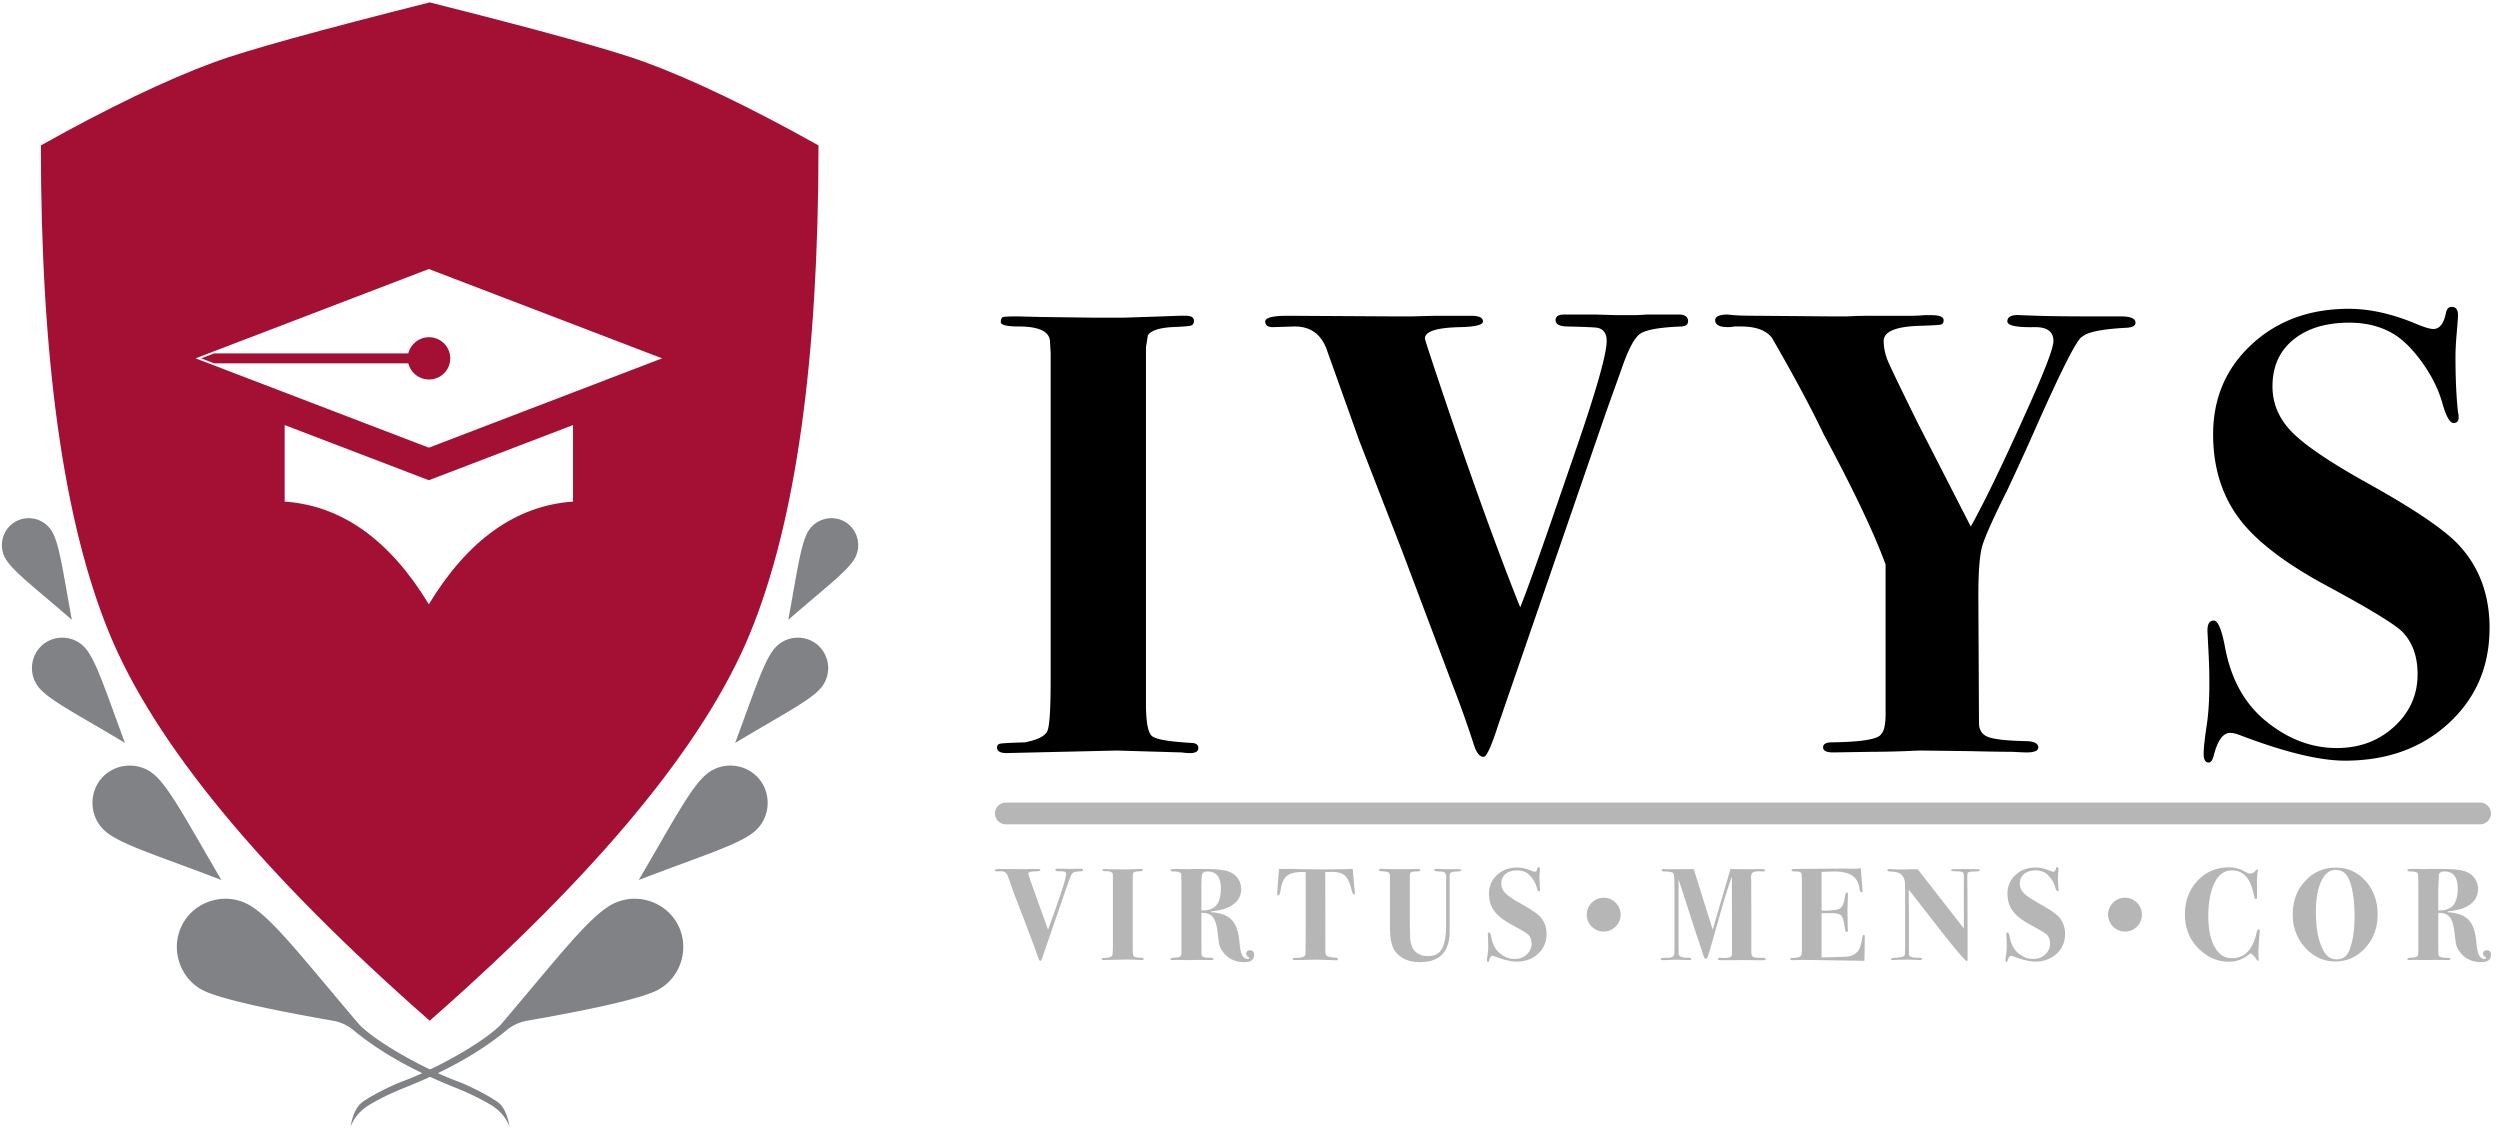 <svg xmlns="http://www.w3.org/2000/svg" width="177" height="80" fill-rule="evenodd" xmlns:v="https://vecta.io/nano"><path d="M76.678 61.609c0 .043-.031.068-.093.074-.329.012-.535.05-.619.112s-.175.239-.274.53l-.223.623-1.591 4.614c-.099.31-.171.465-.214.465-.056 0-.102-.056-.14-.167l-.307-.865-.753-2-.633-1.628-.465-1.302c-.081-.26-.248-.388-.502-.381l-.307.009c-.074 0-.112-.028-.112-.084s.112-.084.335-.084l1.572.009h.251l.353-.009h.521c.118 0 .177.028.177.084 0 .05-.109.078-.326.084-.353.006-.53.062-.53.167 0 .012.053.177.158.493l1.246 3.47.447-1.237.391-1.135c.291-.85.437-1.367.437-1.553 0-.112-.047-.177-.14-.195a5.77 5.77 0 0 0-.428-.019c-.124 0-.186-.031-.186-.093 0-.056.043-.084.13-.084h.437l.326.009h.242l.214-.009h.465c.093 0 .14.034.14.102zm4.293 6.288c0 .05-.04.074-.121.074-.043 0-.084-.003-.121-.009l-.958-.028-1.228.028-.4.009c-.093 0-.14-.028-.14-.084 0-.031.017-.05.051-.056s.153-.012.358-.019c.192-.037.304-.095.335-.172s.047-.327.047-.749v-4.819l-.009-.158c0-.155-.155-.233-.465-.233-.174 0-.26-.022-.26-.065s.012-.068.037-.074.105-.009.242-.009c-.062 0 .05.003.335.009l.735.009h.474l.423-.014.386-.014h.093c.081 0 .121.025.121.074 0 .037-.014.06-.042.07a1.7 1.7 0 0 1-.284.023c-.192.012-.31.053-.353.121l-.028.177v5.256c0 .267.029.425.088.474s.259.084.6.102c.056.006.084.031.084.074zm7.819-.298c0 .347-.226.521-.679.521-.571 0-1.026-.18-1.367-.54-.267-.279-.419-.577-.456-.893l-.093-.763c-.062-.484-.175-.822-.34-1.014s-.429-.285-.795-.279v2.112l.009.791c0 .105.043.178.13.219s.251.06.493.06c.149 0 .223.028.223.084 0 .05-.037.074-.112.074l-.902-.009h-.149l-.316.009h-.67c-.062 0-.133-.003-.214-.009h-.13l-.428.009c-.087 0-.13-.025-.13-.074 0-.056.127-.09.381-.102.211-.012.335-.062.372-.149.019-.043.028-.174.028-.391v-4.791l-.019-.572c-.012-.059-.053-.104-.121-.135-.087-.037-.226-.056-.419-.056-.136 0-.205-.028-.205-.084 0-.043.028-.07.084-.079s.205-.014.447-.014h.167l.326.009h.307l.195-.009h.874c.868 0 1.46.068 1.777.205.248.105.447.267.595.484a1.24 1.24 0 0 1 .223.716c0 .595-.31 1.036-.93 1.321-.273.124-.676.217-1.209.279l-.009.056c.676.043 1.166.222 1.47.535s.487.82.549 1.521c.05.558.127.907.233 1.047s.214.209.326.209c.093 0 .14-.025.14-.074 0-.025-.036-.059-.107-.102s-.107-.105-.107-.186c0-.167.093-.251.279-.251s.279.105.279.316zm-2.353-4.698c0-.8-.316-1.2-.949-1.2-.205 0-.332.068-.381.205-.031.087-.047.425-.047 1.014v1.544c.484.006.834-.115 1.051-.363s.326-.648.326-1.2zm9.493.353c0 .05-.022.074-.065.074-.068 0-.13-.121-.186-.363-.112-.478-.267-.803-.465-.977s-.515-.26-.949-.26l-.437.019.009 5.656c.006.155.05.254.13.298s.298.081.651.112c.068.006.102.034.102.084 0 .062-.05.093-.149.093-.019 0-.065-.003-.14-.009l-.233-.009-.958-.028-1.581.028c-.087 0-.13-.025-.13-.074 0-.037.012-.059.037-.065s.127-.012.307-.019c.341-.012.524-.093.549-.242.012-.081.019-.71.019-1.888v-3.935c-.068-.006-.149-.009-.242-.009-.496 0-.857.091-1.084.274s-.374.507-.442.972c-.043.273-.099.409-.167.409-.056 0-.084-.037-.084-.112a10.65 10.65 0 0 1 .037-.512l.093-1.246h.14l.679-.009.647.019 1.577.019.949-.009.763-.009.465-.019.14 1.544.019.195zm7.531-1.637c0 .05-.105.078-.316.084-.26.006-.419.05-.474.13-.019.025-.031.078-.037.158v3.935c0 1.464-.701 2.195-2.102 2.195-.719 0-1.278-.22-1.674-.66-.298-.329-.447-.912-.447-1.749v-3.572c0-.198-.031-.319-.093-.363s-.257-.078-.586-.102c-.068-.006-.102-.031-.102-.074 0-.056.056-.084.167-.084h.074l.14.009.577.009h1.209l.409-.009h.195c.105 0 .158.031.158.093 0 .056-.096.084-.288.084-.273 0-.419.05-.437.149-.012.068-.019.133-.019.195v3.479l.028.958c.043.403.158.695.344.874.229.223.53.335.902.335.422 0 .732-.136.93-.409.242-.329.363-.918.363-1.767v-3.07l.009-.214v-.158c0-.161-.047-.267-.14-.316-.062-.037-.183-.056-.363-.056-.223-.006-.335-.043-.335-.112 0-.05.043-.074.13-.074l.409.014.409.014c.006 0 .059-.003.158-.009h.512c.192 0 .288.028.288.084zm6.033 4.512a1.82 1.82 0 0 1-.6 1.4c-.4.369-.91.553-1.53.553-.378 0-.899-.127-1.563-.381a.38.38 0 0 0-.13-.028c-.105 0-.186.112-.242.335-.019.068-.043.102-.074.102-.05 0-.074-.043-.074-.13 0-.081.016-.223.047-.428a4.05 4.05 0 0 0 .037-.586l-.009-.428-.019-.372c0-.099.031-.149.093-.149s.118.133.167.4c.087.459.282.815.586 1.07.329.273.682.409 1.06.409.335 0 .617-.105.847-.316a1.01 1.01 0 0 0 .344-.772c0-.26-.074-.468-.223-.623-.112-.112-.471-.332-1.079-.66-.676-.36-1.135-.719-1.377-1.079-.223-.329-.335-.719-.335-1.172 0-.533.189-.975.567-1.326s.856-.526 1.433-.526c.31 0 .642.074.995.223.118.05.202.074.251.074.093 0 .155-.081.186-.242.012-.056.04-.084.084-.084.062 0 .093.04.093.121a4.61 4.61 0 0 1-.019.26l-.019.353.037.819c.006.019.009.043.009.074 0 .056-.025.084-.074.084-.056 0-.112-.099-.167-.298a1.91 1.91 0 0 0-.293-.591c-.14-.195-.281-.336-.423-.423a1.24 1.24 0 0 0-.651-.167c-.347 0-.623.084-.828.251a.84.84 0 0 0-.307.688c0 .254.096.479.288.674s.561.445 1.107.749c.67.372 1.113.67 1.33.893.316.329.474.744.474 1.246zm15.522 1.767c0 .062-.062.093-.186.093h-.065a46.92 46.92 0 0 1-.721-.009l-.767-.009-.428.009h-1.088c-.087 0-.13-.028-.13-.084s.043-.084.13-.084l.316.009c.285.006.459-.043.521-.149.019-.031.028-.217.028-.558l-.009-5.042c-.198.515-.459 1.333-.781 2.456l-.809 2.846c-.099.347-.18.521-.242.521-.068 0-.13-.087-.186-.26l-.595-1.786-1.163-3.6v4.809l.009.498c.006.053.034.098.084.135.093.081.251.118.474.112s.335.028.335.102c0 .043-.047.065-.14.065l-.828-.019a4.54 4.54 0 0 0-.493.009l-.502.019c-.13 0-.195-.028-.195-.084 0-.05.053-.074.158-.074l.447-.009c.192-.025.304-.096.335-.214a2.4 2.4 0 0 0 .028-.465v-4.437c0-.496-.029-.786-.088-.87s-.281-.126-.665-.126c-.099 0-.149-.028-.149-.084 0-.062.053-.09.158-.084l.251.009 1.758-.009a.99.99 0 0 1 .102.009l1.34 4.279 1.256-4.288h.195l1.228.009h.158l.251-.009h.428c.124 0 .186.028.186.084 0 .062-.037.09-.112.084l-.214-.009c-.26-.012-.436.012-.526.074s-.135.183-.135.363l.009.326.009 2.335v2.595c0 .223.057.352.172.386s.285.048.512.042.34.022.34.084zm7.01-1.563l-.009.865-.014.642-.005.186-4.298-.065-.781.019c-.112 0-.167-.025-.167-.074 0-.037.014-.059.042-.065s.122-.016.284-.028c.291-.019.45-.102.474-.251.012-.081.019-.171.019-.27v-4.716l-.009-.614c-.006-.099-.037-.167-.093-.205s-.171-.056-.344-.056c-.192 0-.288-.028-.288-.084 0-.062.085-.093.256-.093l.712-.009 2.8-.019.633.009a4.16 4.16 0 0 0 .502-.037l.084 1.014.047.595c0 .062-.031.093-.093.093s-.102-.081-.121-.242c-.056-.428-.228-.74-.516-.935s-.715-.293-1.279-.293l-.893.028v2.744c.682.006 1.112-.042 1.288-.144s.296-.367.358-.795c.031-.229.078-.344.14-.344.056 0 .084.056.084.167l-.028.688-.009.474.019 1.209a.87.87 0 0 1 .009.14c0 .074-.028.112-.084.112-.043 0-.071-.014-.084-.042s-.031-.129-.056-.302c-.062-.44-.147-.715-.256-.823s-.358-.163-.749-.163h-.633v3.135l.595-.009 1.246-.047c.186-.025.366-.093.54-.205.155-.124.262-.257.321-.4s.122-.406.191-.791c.019-.093.05-.14.093-.14.05 0 .074.047.074.14zm8.145-4.707c0 .031-.023.05-.07.056s-.212.016-.498.028c-.167.006-.264.04-.288.102-.025.037-.034.236-.028.595l.009 1.079.009 2.819v1.581c0 .105-.022.158-.065.158-.068 0-.519-.513-1.353-1.54l-2.749-3.521v.688l.009.614v3.209c0 .13.04.211.121.242.13.05.282.074.456.074.205 0 .319.016.344.047.006.006.009.019.009.037 0 .05-.047.074-.14.074a.87.87 0 0 1-.14-.009l-.698-.019-.856.019-.223.009c-.093 0-.14-.025-.14-.074 0-.043.136-.074.409-.093.316-.025.499-.074.549-.149.031-.05.047-.273.047-.67v-3.823l-.019-.707c-.037-.273-.146-.471-.326-.595-.136-.093-.391-.146-.763-.158-.099-.006-.149-.034-.149-.084 0-.056.043-.084.13-.084l.4.019.502.009 1.116-.019 3.265 4.195v-3.684c0-.149-.025-.243-.074-.284s-.155-.064-.316-.07l-.4-.019c-.074-.006-.112-.028-.112-.065 0-.05.056-.074.167-.074h.205c.037 0 .099-.003.186-.009h.214l1.098.009c.105.006.158.034.158.084zm6.033 4.502a1.82 1.82 0 0 1-.6 1.4c-.4.369-.91.553-1.53.553-.378 0-.899-.127-1.563-.381a.38.38 0 0 0-.13-.028c-.105 0-.186.112-.242.335-.019.068-.043.102-.074.102-.05 0-.074-.043-.074-.13 0-.081.016-.223.047-.428a4.05 4.05 0 0 0 .037-.586l-.009-.428-.019-.372c0-.099.031-.149.093-.149s.118.133.167.4c.087.459.282.815.586 1.07.329.273.682.409 1.06.409.335 0 .617-.105.847-.316a1.01 1.01 0 0 0 .344-.772c0-.26-.074-.468-.223-.623-.112-.112-.471-.332-1.079-.66-.676-.36-1.135-.719-1.377-1.079-.223-.329-.335-.719-.335-1.172 0-.533.189-.975.567-1.326s.856-.526 1.433-.526c.31 0 .642.074.995.223.118.05.202.074.251.074.093 0 .155-.081.186-.242.012-.056.04-.084.084-.084.062 0 .093.04.093.121a4.61 4.61 0 0 1-.019.26l-.019.353.037.819c.006.019.009.043.009.074 0 .056-.025.084-.074.084-.056 0-.112-.099-.167-.298a1.91 1.91 0 0 0-.293-.591c-.14-.195-.281-.336-.423-.423a1.24 1.24 0 0 0-.651-.167c-.347 0-.623.084-.828.251a.84.84 0 0 0-.307.688c0 .254.096.479.288.674s.561.445 1.107.749c.67.372 1.113.67 1.33.893.316.329.474.744.474 1.246zm13.783-.205l-.009.158c0 .031-.016.226-.047.586l-.037.633.009.465a1.14 1.14 0 0 1 .009.158c0 .068-.016.102-.047.102s-.065-.031-.102-.093c-.136-.223-.282-.369-.437-.437-.465.397-.964.595-1.498.595-.812 0-1.529-.304-2.149-.912-.657-.645-.986-1.457-.986-2.437 0-.949.296-1.741.888-2.377s1.332-.953 2.219-.953c.409 0 .775.093 1.098.279.186.105.322.158.409.158.13 0 .251-.059.363-.177.081-.087.13-.13.149-.13.025 0 .037.022.037.065a.56.56 0 0 1-.009.084 4.6 4.6 0 0 0-.056.781l.009.381v.642c0 .112-.031.167-.093.167-.05 0-.099-.121-.149-.363-.223-1.116-.735-1.674-1.535-1.674-.633 0-1.091.409-1.377 1.228-.198.558-.298 1.228-.298 2.009 0 1.16.236 2.009.707 2.549a1.23 1.23 0 0 0 .977.428c.874 0 1.448-.583 1.721-1.749.043-.192.093-.288.149-.288.062 0 .09.04.084.121zm8.349-1.172c0 .93-.29 1.716-.87 2.358s-1.291.963-2.135.963c-.825 0-1.532-.326-2.121-.977s-.884-1.436-.884-2.353c0-.943.293-1.73.879-2.363a2.85 2.85 0 0 1 2.181-.949c.837 0 1.538.318 2.102.953s.847 1.425.847 2.367zm-1.637.149c0-1.234-.146-2.146-.437-2.735-.192-.384-.496-.577-.912-.577-.422 0-.758.27-1.009.809s-.377 1.262-.377 2.167c0 1.315.223 2.298.67 2.949.186.273.456.409.809.409.409 0 .698-.195.865-.586.26-.608.391-1.42.391-2.437zm9.661 2.698c0 .347-.226.521-.679.521-.571 0-1.026-.18-1.367-.54-.267-.279-.419-.577-.456-.893l-.093-.763c-.062-.484-.175-.822-.34-1.014s-.429-.285-.795-.279v2.112l.009.791c0 .105.043.178.13.219s.251.06.493.06c.149 0 .223.028.223.084 0 .05-.037.074-.112.074l-.902-.009h-.149l-.316.009h-.67c-.062 0-.133-.003-.214-.009h-.13l-.428.009c-.087 0-.13-.025-.13-.074 0-.056.127-.09.381-.102.211-.012.335-.062.372-.149.019-.043.028-.174.028-.391v-4.791l-.019-.572c-.012-.059-.053-.104-.121-.135-.087-.037-.226-.056-.419-.056-.136 0-.205-.028-.205-.084 0-.043.028-.07.084-.079s.205-.014.447-.014h.167l.326.009h.307l.195-.009h.874c.868 0 1.46.068 1.777.205.248.105.447.267.595.484a1.24 1.24 0 0 1 .223.716c0 .595-.31 1.036-.93 1.321-.273.124-.676.217-1.209.279l-.009.056c.676.043 1.166.222 1.47.535s.487.82.549 1.521c.05.558.127.907.233 1.047s.214.209.326.209c.093 0 .14-.025.14-.074 0-.025-.036-.059-.107-.102s-.107-.105-.107-.186c0-.167.093-.251.279-.251s.279.105.279.316zm-2.353-4.698c0 .552-.109.952-.326 1.2s-.567.369-1.051.363v-1.544l.047-1.014c.05-.136.177-.205.381-.205.633 0 .949.4.949 1.2zm-60.466 3.054a1.2 1.2 0 0 1-1.198-1.198 1.2 1.2 0 0 1 1.198-1.198 1.2 1.2 0 0 1 1.198 1.198 1.2 1.2 0 0 1-1.198 1.198zm36.909 0a1.2 1.2 0 0 1-1.198-1.198 1.2 1.2 0 0 1 1.198-1.198 1.2 1.2 0 0 1 1.198 1.198 1.2 1.2 0 0 1-1.198 1.198z" fill="#b6b6b6"/><path d="M84.842 52.961c0 .238-.194.357-.581.357a3.54 3.54 0 0 1-.581-.045l-4.602-.134-5.898.134-1.921.045c-.447 0-.67-.134-.67-.402 0-.149.082-.238.246-.268s.737-.06 1.72-.089c.923-.179 1.46-.454 1.609-.827s.223-1.571.223-3.597V24.991l-.045-.76c0-.745-.745-1.117-2.234-1.117-.834 0-1.251-.104-1.251-.313s.06-.328.179-.357.506-.045 1.162-.045c-.298 0 .238.015 1.609.045l3.53.045h2.279l2.033-.067 1.854-.067h.447c.387 0 .581.119.581.357 0 .179-.067.29-.201.335s-.588.082-1.363.112c-.923.06-1.489.253-1.698.581l-.134.849v25.245c0 1.281.141 2.04.424 2.279s1.244.402 2.882.491c.268.03.402.149.402.357zm34.672-30.204c0 .209-.149.328-.447.357-1.579.06-2.569.238-2.971.536s-.841 1.147-1.318 2.547l-1.072 2.994-7.64 22.162c-.477 1.489-.819 2.234-1.028 2.234-.268 0-.491-.268-.67-.804a74.25 74.25 0 0 0-1.474-4.155l-3.619-9.606-3.038-7.819-2.234-6.255c-.387-1.251-1.191-1.862-2.413-1.832l-1.474.045c-.357 0-.536-.134-.536-.402s.536-.402 1.609-.402l7.551.045h1.206l1.698-.045h2.502c.566 0 .849.134.849.402 0 .238-.521.372-1.564.402-1.698.03-2.547.298-2.547.804 0 .06.253.849.76 2.368 2.264 6.792 4.26 12.347 5.987 16.666.387-.953 1.102-2.934 2.145-5.943l1.877-5.451c1.4-4.081 2.1-6.568 2.1-7.462 0-.536-.223-.849-.67-.938-.179-.03-.864-.06-2.055-.089-.596 0-.894-.149-.894-.447 0-.268.209-.402.626-.402h2.1l1.564.045h1.162c.298 0 .64-.015 1.028-.045h2.234c.447 0 .67.164.67.491zm31.679.089c0 .209-.194.328-.581.357-1.757.089-2.815.298-3.172.626-.328.06-1.46 2.279-3.396 6.657-.417.953-1.043 2.323-1.877 4.111-1.043 2.085-1.653 3.448-1.832 4.088s-.268 1.81-.268 3.507l.045 8.981c0 .506.216.841.648 1.005s1.288.261 2.569.29c.655 0 .983.149.983.447 0 .238-.283.357-.849.357-.119 0-.462-.015-1.028-.045-.685 0-1.638-.015-2.86-.045l-3.574-.045c-.089 0-.477.015-1.162.045a63.28 63.28 0 0 1-2.234.045l-2.815.045c-.477 0-.715-.119-.715-.357s.209-.357.626-.357c2.115-.03 3.277-.223 3.485-.581.209-.209.313-.685.313-1.43V39.959c-.834-2.264-2.294-5.332-4.379-9.204-.864-1.817-2.085-4.096-3.664-6.836-.417-.536-1.147-.804-2.189-.804h-.491a1.88 1.88 0 0 1-.447.045c-.596 0-.894-.164-.894-.491 0-.268.313-.402.938-.402-.089 0 .037.015.38.045s.916.045 1.72.045l5.272.045h.983a36.33 36.33 0 0 1 1.966-.045h2.636a10.38 10.38 0 0 0 .938-.045h.447c.596 0 .894.119.894.357 0 .179-.067.283-.201.313s-.663.06-1.586.089c-1.638.06-2.457.417-2.457 1.072 0 .477.104.961.313 1.452s.909 1.944 2.1 4.356l3.753 7.328c.923-1.638 2.234-4.349 3.932-8.132 1.281-2.83 1.921-4.498 1.921-5.004 0-.655-.432-.983-1.296-.983-1.311.03-1.966-.104-1.966-.402 0-.328.283-.477.849-.447l1.251.045c.834.03 2.249.045 4.245.045h1.698c.685 0 1.028.149 1.028.447zm25.066 21.626c0 2.711-.961 4.952-2.882 6.724s-4.371 2.659-7.35 2.659c-1.817 0-4.319-.611-7.506-1.832-.238-.089-.447-.134-.626-.134-.506 0-.894.536-1.162 1.609-.089.328-.209.491-.357.491-.238 0-.357-.209-.357-.626 0-.387.074-1.072.223-2.055.119-.804.179-1.743.179-2.815a36.89 36.89 0 0 0-.045-2.055l-.089-1.787c0-.477.149-.715.447-.715s.566.64.804 1.921c.417 2.204 1.355 3.917 2.815 5.138 1.579 1.311 3.277 1.966 5.094 1.966 1.609 0 2.964-.506 4.066-1.519s1.653-2.249 1.653-3.709c0-1.251-.357-2.249-1.072-2.994-.536-.536-2.264-1.594-5.183-3.172-3.247-1.728-5.451-3.455-6.613-5.183-1.072-1.579-1.609-3.455-1.609-5.63 0-2.562.909-4.684 2.726-6.367s4.111-2.524 6.881-2.524c1.489 0 3.083.357 4.781 1.072.566.238.968.357 1.206.357.447 0 .745-.387.894-1.162.06-.268.194-.402.402-.402.298 0 .447.194.447.581 0 .149-.03.566-.089 1.251s-.089 1.251-.089 1.698c0 1.549.06 2.86.179 3.932.03.089.045.209.045.357 0 .268-.119.402-.357.402-.268 0-.536-.477-.804-1.43s-.737-1.899-1.407-2.837-1.348-1.616-2.033-2.033c-.894-.536-1.936-.804-3.128-.804-1.668 0-2.994.402-3.977 1.206s-1.474 1.906-1.474 3.306c0 1.221.462 2.301 1.385 3.239s2.696 2.137 5.317 3.597c3.217 1.787 5.347 3.217 6.389 4.289 1.519 1.579 2.279 3.574 2.279 5.987z" fill="#000"/><path d="M70.445 57.593h0a.77.77 0 0 1 .769-.769h104.375a.77.77 0 0 1 .769.769h0a.77.77 0 0 1-.769.769H71.214a.77.77 0 0 1-.769-.769z" fill="#b6b6b6" fill-rule="nonzero"/><g fill="#808285"><path d="M35.439 72.566h-.001c4.047-4.759 6.172-7.541 7.797-8.481s3.751-.369 4.689 1.259.366 3.755-1.259 4.695c-.984.569-4.101 1.312-9.35 2.229a3.1 3.1 0 0 0-1.446.669c-1.865 1.549-4.305 2.92-7.321 4.114-.379.15-1.355.558-2.353 1.146-.666.392-1.124.918-1.374 1.578.147-.885.441-1.479.882-1.781.892-.611 2.311-1.256 2.683-1.392 2.262-.822 5.684-2.682 7.054-4.036zM52.05 52.598c1.368-3.681 2.026-5.781 2.784-6.686a2.17 2.17 0 0 1 3.039-.266 2.18 2.18 0 0 1 .264 3.043c-.758.905-2.736 1.895-6.087 3.91zm3.762-8.716c.626-3.414.876-5.343 1.397-6.247a1.92 1.92 0 0 1 2.604-.698c.903.522 1.217 1.704.697 2.608s-2.09 2.069-4.698 4.337zM45.226 62.301c2.436-4.156 3.678-6.553 4.786-7.484s2.798-.783 3.728.327.78 2.801-.328 3.733-3.708 1.706-8.186 3.425z"/><path d="M25.457 72.566c1.37 1.353 4.792 3.214 7.054 4.036.372.135 1.791.78 2.683 1.392.441.302.735.896.882 1.781-.25-.66-.709-1.186-1.374-1.578-.999-.588-1.974-.996-2.353-1.146-3.016-1.194-5.456-2.565-7.321-4.114a3.1 3.1 0 0 0-1.446-.669c-5.25-.917-8.367-1.66-9.35-2.229-1.625-.94-2.197-3.066-1.259-4.695s3.064-2.199 4.689-1.259 3.75 3.722 7.797 8.481h-.001zM8.847 52.598c-3.351-2.014-5.329-3.005-6.087-3.91a2.18 2.18 0 0 1 .264-3.043 2.17 2.17 0 0 1 3.039.266c.758.905 1.416 3.005 2.784 6.686zm-3.762-8.716C2.477 41.614.908 40.449.387 39.545s-.206-2.086.697-2.608a1.92 1.92 0 0 1 2.604.698c.521.904.771 2.833 1.397 6.247zm10.586 18.419c-4.477-1.719-7.078-2.493-8.186-3.425s-1.258-2.622-.328-3.733 2.62-1.258 3.728-.327 2.35 3.328 4.786 7.484z"/></g><path d="M30.422.17c7.92 1.994 13.005 3.404 15.253 4.231 3.373 1.241 7.465 3.205 12.275 5.894 0 15.168-1.616 26.683-4.847 34.545C49.88 52.68 42.32 61.822 30.422 72.267 18.523 61.822 10.963 52.68 7.741 44.84c-3.231-7.862-4.847-19.377-4.847-34.545 4.81-2.689 8.901-4.653 12.275-5.894 2.249-.827 7.333-2.238 15.253-4.231zM15.171 25.726l-.927-.355.919-.352h13.744c.16-.656.755-1.144 1.465-1.144.833 0 1.507.67 1.507 1.497s-.675 1.497-1.507 1.497c-.71 0-1.305-.487-1.465-1.144H15.171zm15.191-6.68l-16.517 6.325 16.517 6.325 16.517-6.325-16.517-6.325zM40.57 30.094L30.362 34l-10.208-3.906v5.418c4.041.285 7.443 2.709 10.208 7.272 2.765-4.563 6.167-6.987 10.208-7.272v-5.418z" fill="#a41034"/></svg>